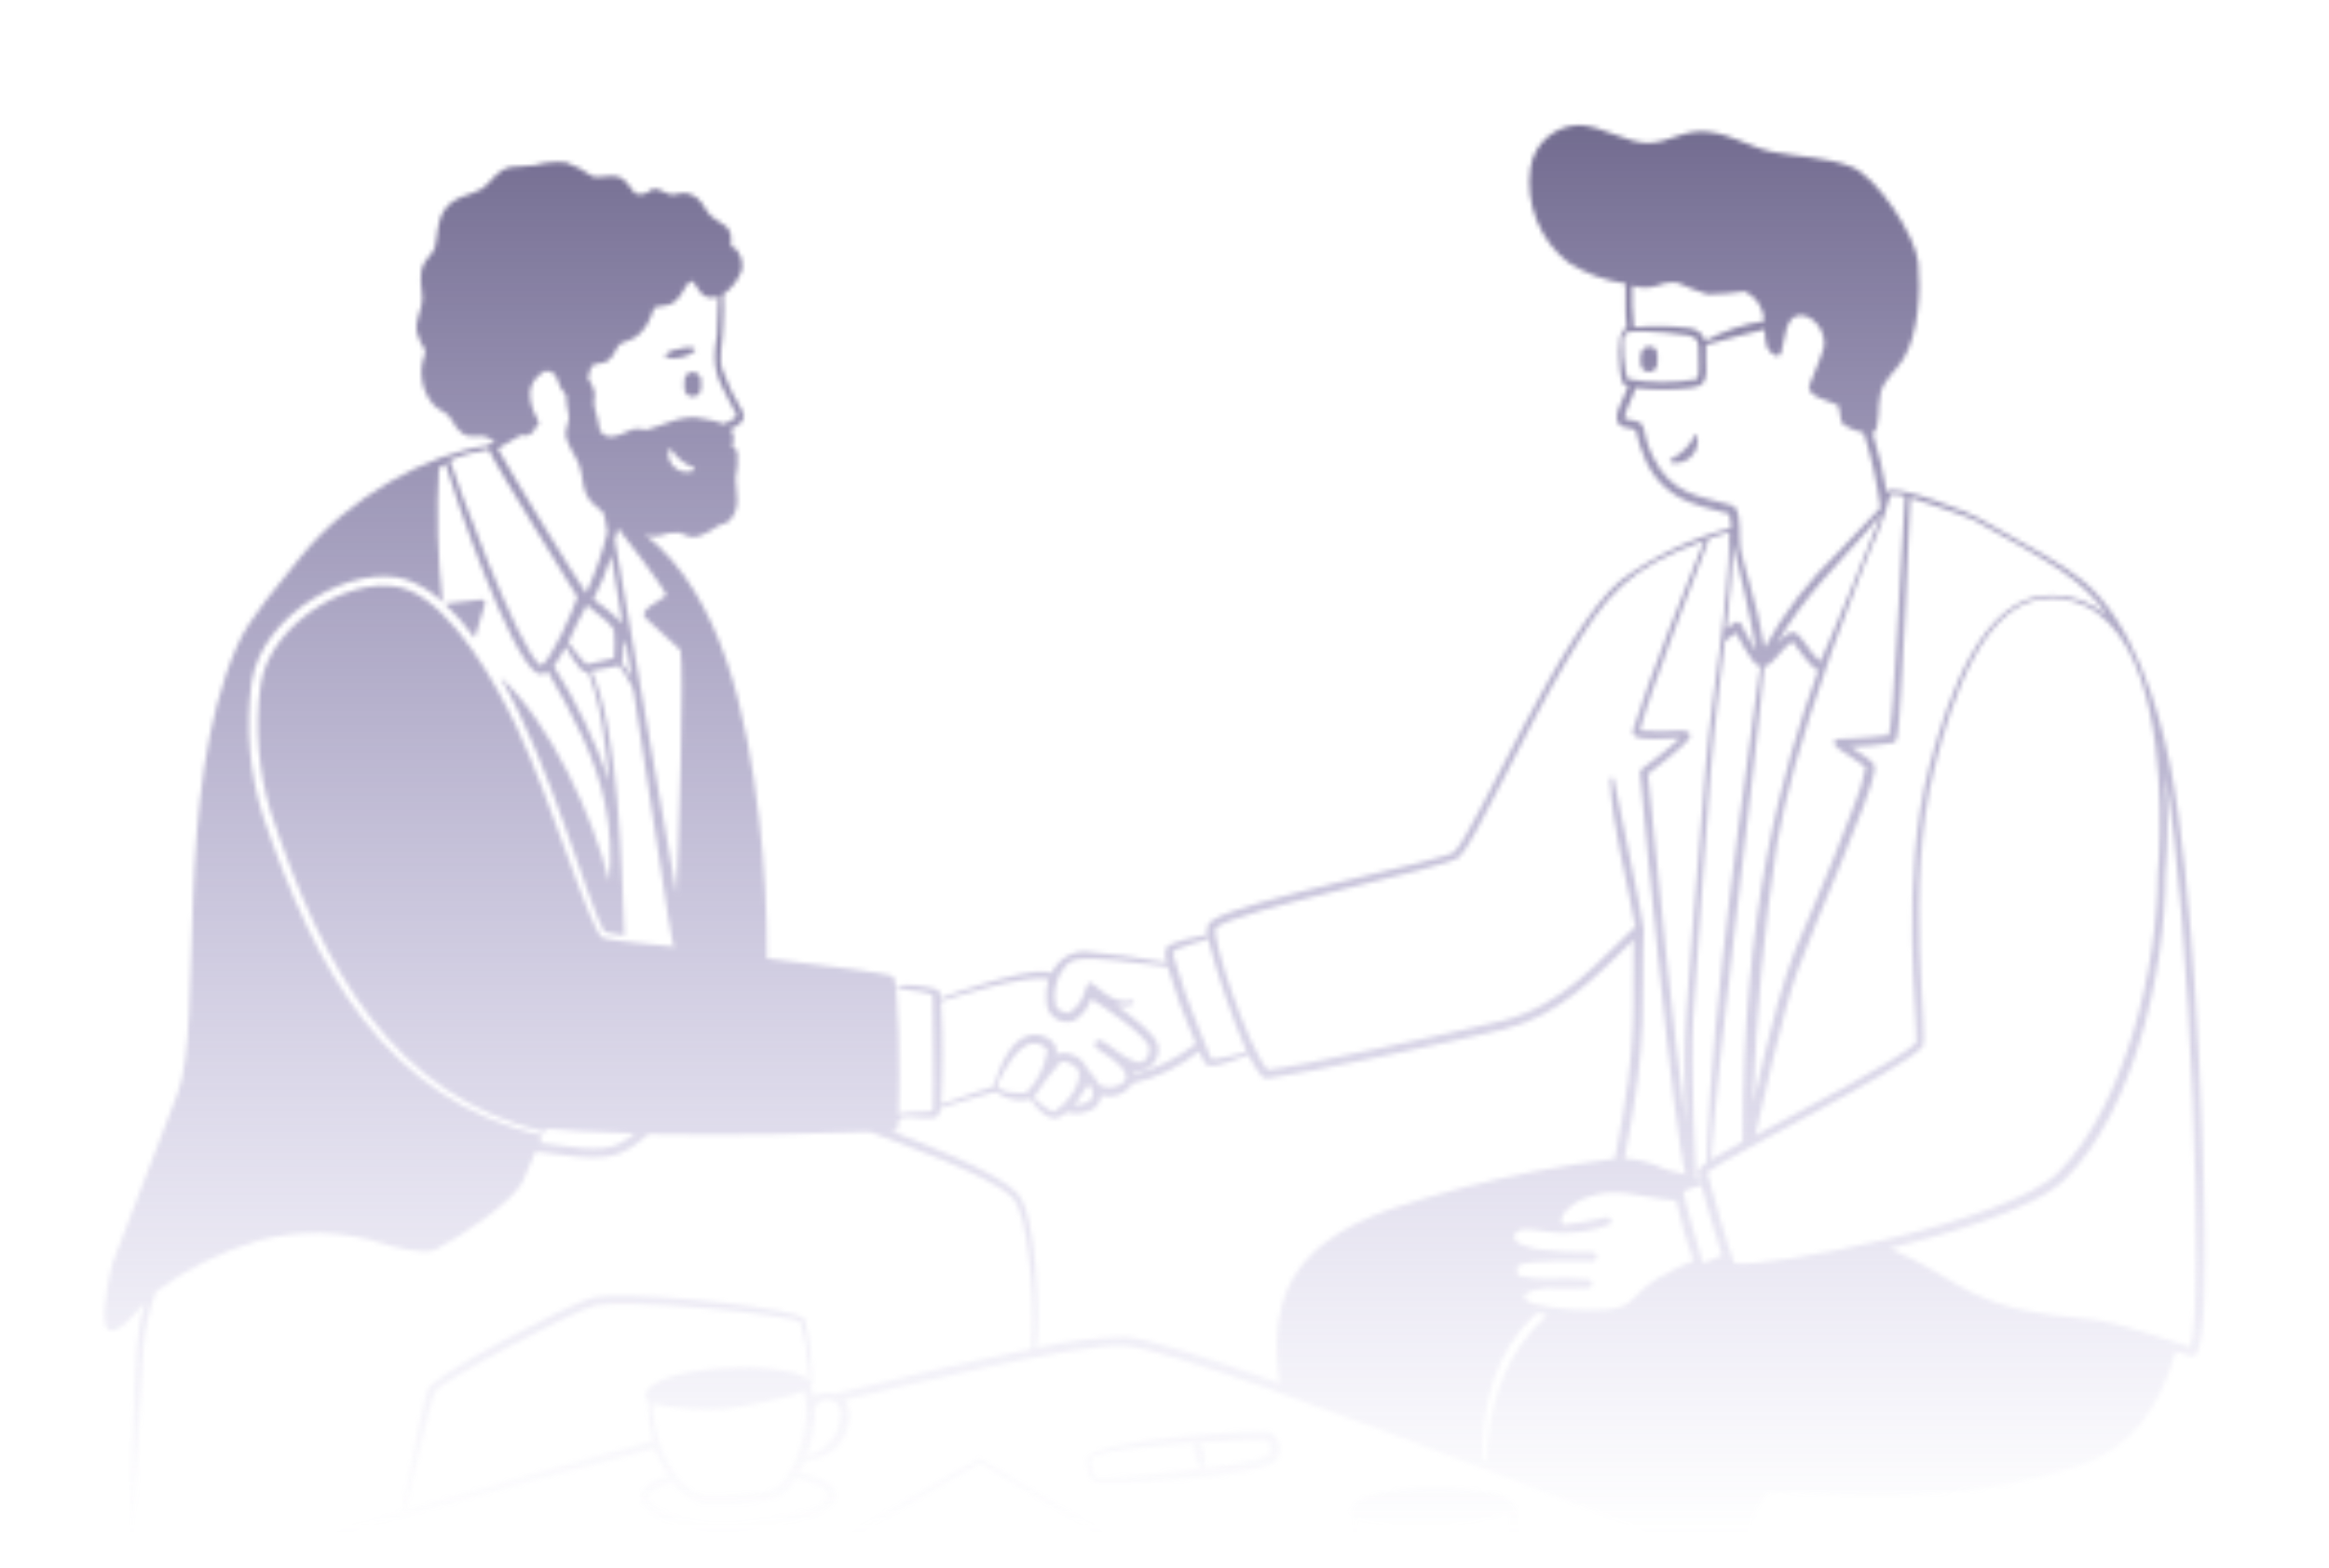 <svg width="520" height="350" viewBox="0 0 520 350" fill="none" xmlns="http://www.w3.org/2000/svg">
<g clip-path="url(#clip0_1450_26055)">
<g clip-path="url(#clip1_1450_26055)">
<mask id="mask0_1450_26055" style="mask-type:alpha" maskUnits="userSpaceOnUse" x="-40" y="4" width="724" height="537">
<g clip-path="url(#clip2_1450_26055)">
<path fill-rule="evenodd" clip-rule="evenodd" d="M152.817 84.964V86.717C152.817 87.208 153.012 87.678 153.359 88.026C153.706 88.373 154.177 88.568 154.668 88.568C155.159 88.568 155.63 88.373 155.977 88.026C156.324 87.678 156.519 87.208 156.519 86.717V84.866C156.494 84.379 156.282 83.921 155.929 83.585C155.575 83.25 155.106 83.063 154.619 83.064C154.374 83.067 154.133 83.119 153.91 83.217C153.686 83.315 153.484 83.457 153.316 83.634C153.148 83.811 153.018 84.02 152.932 84.249C152.846 84.477 152.807 84.721 152.817 84.964ZM152.101 79.806C154.816 79.165 157.037 77.338 153.088 77.585C152.11 77.721 151.145 77.936 150.201 78.227C146.499 79.757 149.707 80.374 152.101 79.806ZM378.546 96.984C377.409 99.37 375.506 101.307 373.141 102.488C373.049 102.52 372.971 102.584 372.921 102.667C372.871 102.751 372.852 102.849 372.867 102.946C372.881 103.042 372.929 103.13 373.001 103.195C373.074 103.26 373.167 103.298 373.264 103.302C374.063 103.443 374.884 103.384 375.655 103.132C376.426 102.88 377.123 102.442 377.684 101.856C378.245 101.27 378.653 100.556 378.873 99.775C379.092 98.994 379.115 98.171 378.941 97.379C378.941 97.274 378.899 97.174 378.825 97.1C378.751 97.025 378.65 96.984 378.546 96.984ZM368.723 77.412C368.249 77.291 367.745 77.359 367.321 77.604C366.897 77.848 366.585 78.249 366.452 78.72C366.229 79.524 366.187 80.367 366.329 81.188C366.329 81.679 366.524 82.15 366.871 82.497C367.218 82.844 367.689 83.039 368.18 83.039C368.671 83.039 369.142 82.844 369.489 82.497C369.836 82.15 370.031 81.679 370.031 81.188C370.031 79.411 370.426 77.881 368.723 77.412ZM283.846 319.899C281.847 318.887 243.617 321.38 242.654 325.674C242.457 326.612 243.074 330.216 244.16 330.808C246.307 331.943 283.081 329.87 285.105 325.872C285.68 324.899 285.87 323.746 285.637 322.641C285.404 321.535 284.765 320.557 283.846 319.899ZM244.629 329.771C243.868 328.576 243.457 327.19 243.444 325.773C243.938 323.552 264.299 322.343 266.545 322.194C266.491 324.189 267.005 326.157 268.026 327.871C265.212 328.315 245.961 330.487 244.629 329.845V329.771ZM283.303 324.835C281.353 326.217 271.457 327.476 269.087 327.772C269.295 325.819 268.88 323.849 267.903 322.145C270.84 321.948 280.243 321.429 283.032 321.676C283.772 322.219 283.797 323.897 283.303 324.885V324.835ZM218.986 325.748C218.919 325.707 218.842 325.685 218.763 325.685C218.685 325.685 218.608 325.707 218.541 325.748C218.541 325.502 171.401 352.058 169.97 354.872C169.906 355.007 169.873 355.154 169.873 355.304C169.873 355.453 169.906 355.6 169.97 355.735C171.475 360.055 220.664 404.529 222.712 405.541C223.305 405.837 224.045 405.319 226.365 404.085C231.301 401.444 273.431 378.935 277.775 375.307C278.984 374.073 279.725 362.967 279.058 361.708C278.392 360.449 218.986 325.995 218.986 325.748ZM223.255 403.492C217.998 399.321 176.362 361.807 171.747 355.439C176.041 351.392 217.579 327.328 218.837 326.588C225.205 330.462 271.037 358.352 276.911 362.3C273.806 363.198 270.853 364.554 268.149 366.323C266.743 367.681 270.247 370.198 275.109 374.912C267.68 379.7 230.832 399.445 223.255 403.492ZM276.516 373.505C276.269 373.259 270.321 367.459 270.05 367.237C272.447 365.74 274.919 364.364 277.454 363.115C277.462 366.602 277.131 370.082 276.467 373.505H276.516Z" fill="black"/>
<path fill-rule="evenodd" clip-rule="evenodd" d="M256.004 368.962C254.276 369.703 233.199 376.687 227.251 379.106C225.503 379.977 223.598 380.489 221.649 380.611C221.303 380.611 223.302 376.761 238.432 364.964C240.011 363.73 243.047 361.385 243.368 359.46C244.824 353.093 227.572 362.619 212.147 368.641C210.551 369.498 208.811 370.051 207.013 370.27C206.84 369.258 210.32 366.075 210.542 365.828C219.748 355.659 231.422 351.464 230.632 347.712C229.423 341.838 208 353.265 203.484 355.116C199.683 356.721 193.612 358.646 193.982 358.646C193.167 358.967 193.982 359.534 194.13 359.46C194.278 359.386 202.102 356.992 204.002 356.153C206.84 355.067 225.82 345.91 228.979 348.058C230.238 348.946 216.811 356.178 209.234 364.544C207.902 365.976 204.298 368.888 205.409 371.257C205.613 371.624 205.921 371.92 206.295 372.11C206.669 372.299 207.091 372.372 207.507 372.319C211.184 372.319 236.26 359.756 241.418 359.361C240.234 360.924 238.819 362.297 237.222 363.434C233.545 366.346 222.883 375.034 220.415 379.032C219.131 381.105 220.193 382.339 221.871 382.364C224.092 382.364 226.807 380.858 233.495 378.341C256.177 369.604 256.893 369.999 256.522 369.184C256.503 369.135 256.475 369.091 256.438 369.053C256.402 369.015 256.358 368.985 256.31 368.964C256.262 368.944 256.21 368.933 256.157 368.932C256.105 368.932 256.053 368.942 256.004 368.962Z" fill="black"/>
<path fill-rule="evenodd" clip-rule="evenodd" d="M492.272 274.855C491.952 249.04 489.632 196.346 484.523 170.802C481.833 157.252 476.008 138.717 465.173 129.758C460.583 125.982 453.82 122.354 441.554 115.567C441.702 115.246 422.18 107.348 421.266 109.964C420.508 105.463 419.444 101.018 418.083 96.661C419.909 96.069 419.094 90.738 419.86 87.727C420.625 84.716 423.512 82.569 424.993 80.101C428.325 74.597 428.893 64.996 428.276 58.604C427.683 52.656 418.996 39.378 413.27 37.206C407.544 35.034 401.67 35.108 395.623 33.899C390.687 32.887 387.034 30.147 381.506 29.456C375.977 28.765 372.67 31.924 367.932 31.924C363.193 31.924 357.862 28.247 352.901 27.951C350.206 27.909 347.587 28.846 345.531 30.589C343.475 32.332 342.121 34.762 341.721 37.428C341.122 41.401 341.593 45.462 343.085 49.193C344.578 52.923 347.037 56.189 350.211 58.653C354.075 61.098 358.417 62.688 362.946 63.318C362.65 75.93 363.983 72.548 362.502 73.659C361.021 74.77 361.49 82.544 362.008 84.691C362.23 85.555 362.452 85.876 363.514 86.222C362.921 88.69 358.75 94.021 362.502 95.329C362.995 95.501 364.97 95.847 365.167 95.921C365.673 98.261 366.417 100.544 367.389 102.733C368.346 104.933 369.744 106.914 371.498 108.553C373.251 110.191 375.322 111.453 377.582 112.26C381.136 113.642 383.949 114.012 386.022 114.728C386.308 115.748 386.457 116.802 386.467 117.862C377.653 120.179 369.35 124.121 361.984 129.487C348.631 140.321 329.652 185.265 324.691 190.201C322.766 192.101 277.428 200.888 270.739 205.429C269.431 206.317 269.382 207.082 269.555 208.662C267.926 208.958 261.064 210.242 260.299 211.698C260.073 212.756 260.133 213.854 260.472 214.882C254.365 213.741 248.203 212.917 242.011 212.413C240.878 212.44 239.763 212.704 238.738 213.189C237.714 213.673 236.802 214.368 236.063 215.227C233.99 217.695 235.668 217.276 233.472 216.93C228.807 216.264 212.098 221.866 210 222.853C210 221.965 210 221.348 209.062 220.854C206.308 220.056 203.43 219.772 200.572 220.015C198.845 221.175 205.508 220.78 208.273 222.212C208.273 224.112 208.519 243.61 208.273 247.435C208.273 248.126 208.273 248.028 207.754 248.102C205.286 248.447 201.732 248.102 200.646 248.891C201.041 240.303 200.646 219.275 199.462 218.041C198.746 217.3 185.566 215.721 171.227 213.993C171.278 203.618 170.701 193.25 169.499 182.945C166.859 160.041 161.33 133.041 144.054 119.343C145.055 119.752 146.157 119.846 147.213 119.614C148.623 119.055 150.141 118.818 151.655 118.923C154.123 119.59 154.444 121.391 160.614 117.245C161.009 116.974 162.046 117.048 162.86 116.233C165.649 113.444 164.242 109.668 164.242 106.854C164.651 104.942 164.784 102.98 164.637 101.03C164.562 100.739 164.42 100.47 164.223 100.243C164.026 100.016 163.779 99.838 163.502 99.722C163.502 98.907 164.366 97.451 163.132 95.872C164.909 94.934 166.834 93.848 165.847 91.923C163.961 88.906 162.405 85.696 161.207 82.347C160.442 79.484 161.478 75.831 161.429 72.746C161.429 70.623 161.651 68.081 161.429 65.761C163.332 64.432 164.787 62.556 165.6 60.381C165.78 59.502 165.741 58.592 165.487 57.731C165.233 56.87 164.772 56.085 164.144 55.445C163.329 54.926 163.156 55.445 163.181 53.915C163.27 53.378 163.246 52.828 163.11 52.301C162.974 51.774 162.729 51.281 162.391 50.854C161.355 49.842 158.985 48.732 158.245 47.695C156.986 45.844 156.246 43.993 153.877 43.252C152.198 42.71 150.619 43.771 149.483 43.401C147.929 42.907 146.324 41.229 144.547 43.006C144.151 43.221 143.715 43.356 143.266 43.402C142.817 43.449 142.364 43.406 141.931 43.277C140.45 42.019 140.08 39.847 137.563 39.378C136.131 39.131 133.318 39.822 132.232 39.378C130.453 38.068 128.49 37.029 126.407 36.293C124.078 36.071 121.729 36.272 119.472 36.885C117.892 37.206 115.868 37.033 114.215 37.28C110.784 37.823 109.797 40.785 107.526 42.216C105.256 43.647 101.43 43.672 99.258 46.881C97.432 49.596 97.827 52.532 97.111 55.247C96.815 56.407 95.235 57.715 94.643 58.9C93.261 61.64 94.322 64.404 94.298 66.773C94.273 69.142 92.619 71.314 93.088 74.177C93.469 75.607 94.096 76.96 94.939 78.176C94.95 78.576 94.9 78.975 94.791 79.36C94.038 81.302 93.883 83.425 94.347 85.456C94.751 87.403 95.691 89.199 97.062 90.639C98.789 92.145 99.678 91.75 100.937 93.897C101.466 95.033 102.262 96.023 103.257 96.785C105.083 98.019 107.329 96.958 108.415 97.501C109.09 97.857 109.827 98.083 110.587 98.167C109.979 98.474 109.454 98.923 109.057 99.475C95.63 101.178 77.91 110.976 67.1 124.378C62.83 129.881 55.648 137.829 52.958 144.196C38.495 176.873 45.553 228.11 39.729 243.931L25.315 281.519C24.624 283.321 22.847 292.28 23.489 295.365C24.526 299.956 29.338 294.205 32.275 290.947C30.449 297.438 30.474 299.141 29.511 324.686C29.215 332.682 28.943 341.394 28.82 348.724C28.813 348.777 28.817 348.831 28.833 348.881C28.848 348.932 28.874 348.979 28.909 349.019C28.944 349.059 28.988 349.09 29.036 349.112C29.084 349.134 29.137 349.145 29.19 349.144C29.881 349.144 29.437 349.934 30.449 329.548C31.165 315.208 31.979 301.831 32.053 300.745C32.418 296.527 33.348 292.376 34.817 288.405C41.71 283.256 49.466 279.378 57.721 276.953C66.908 274.495 76.61 274.744 85.659 277.669C88.127 278.483 94.766 280.137 97.136 279.026C102.072 276.558 114.782 268.389 116.88 263.428C117.917 260.96 118.756 258.961 119.571 257.11C123.347 257.456 127.987 258.418 132.108 258.467C136.724 258.467 139.685 257.727 144.794 253.211C163.576 253.63 184.283 253.062 194.155 252.692C200.745 255.16 220.983 262.392 225.895 267.254C227.82 269.13 228.955 274.362 229.646 280.186C230.556 287.148 230.796 294.182 230.362 301.19C216.837 303.781 199.61 307.878 186.282 311.185C185.536 310.978 184.756 310.919 183.987 311.013C180.458 311.383 182.111 312.814 180.951 309.236C181.007 309.249 181.065 309.248 181.12 309.233C181.175 309.218 181.226 309.19 181.267 309.151C181.309 309.112 181.34 309.063 181.358 309.009C181.376 308.955 181.38 308.897 181.371 308.841C181.334 304.097 180.78 299.371 179.717 294.748C179.544 294.057 178.335 293.711 177.595 293.489C169.598 291.169 138.723 288.06 131.936 289.812C127.518 290.972 96.938 306.767 95.556 310.124C94.174 313.481 90.423 333.669 89.732 337.396C73.739 342.061 61.127 345.911 54.957 348.009C54.906 348.025 54.858 348.052 54.818 348.088C54.778 348.123 54.745 348.166 54.722 348.215C54.699 348.263 54.685 348.316 54.684 348.37C54.681 348.423 54.691 348.477 54.71 348.527C55.006 349.44 63.101 345.245 146.028 323.452C146.861 325.579 147.929 327.607 149.212 329.498C146.744 330.091 143.955 331.177 143.141 333.447C142.996 333.927 142.972 334.434 143.071 334.925C143.17 335.416 143.389 335.875 143.708 336.261C145.733 338.528 148.432 340.085 151.409 340.703C156.627 342.011 162.05 342.296 167.377 341.542C172.492 341.096 177.532 340.019 182.383 338.334C187.664 336.113 187.319 332.806 185.295 331.3C183.209 330.073 180.918 329.237 178.533 328.832C180.778 324.76 178.681 326.561 182.037 325.747C183.937 325.294 185.672 324.319 187.047 322.933C189.219 320.712 190.675 315.233 188.602 312.592C199.017 310.124 240.9 299.758 251.143 300.523C269.727 301.881 404.854 357.437 436.84 368.148C436.89 368.164 436.943 368.17 436.996 368.166C437.048 368.162 437.099 368.147 437.146 368.123C437.193 368.099 437.235 368.066 437.269 368.026C437.304 367.986 437.33 367.939 437.346 367.889C437.362 367.839 437.368 367.786 437.364 367.733C437.36 367.681 437.345 367.629 437.321 367.582C437.297 367.535 437.264 367.494 437.224 367.459C437.183 367.425 437.137 367.399 437.087 367.383C428.72 364.471 410.061 357.042 387.725 348.107C388.811 345.491 391.674 337.051 393.896 334.138C394.809 332.954 394.759 332.855 402.904 333.324C424.253 334.558 443.059 333.99 463.544 327.45C476.057 323.427 482.203 314.147 485.757 301.733C486.473 301.955 488.422 302.596 489.113 302.745C489.311 302.792 489.516 302.793 489.714 302.745C489.911 302.698 490.094 302.605 490.249 302.473C492.692 299.98 492.272 279.718 492.272 274.855ZM154.691 105.152C154.023 105.395 153.302 105.455 152.603 105.324C151.904 105.194 151.253 104.879 150.717 104.411C150.185 103.985 149.768 103.431 149.505 102.802C149.242 102.172 149.141 101.486 149.212 100.808C149.179 100.706 149.188 100.596 149.237 100.501C149.285 100.406 149.37 100.335 149.471 100.302C149.573 100.269 149.683 100.278 149.778 100.327C149.873 100.375 149.944 100.459 149.977 100.561C151.196 102.314 152.917 103.656 154.913 104.411C154.977 104.464 155.023 104.534 155.047 104.613C155.071 104.692 155.071 104.776 155.048 104.855C155.024 104.934 154.977 105.004 154.914 105.057C154.851 105.11 154.773 105.143 154.691 105.152ZM131.516 83.531C131.6 82.806 131.892 82.121 132.355 81.557C132.898 81.014 134.552 81.359 135.712 80.57C136.579 79.884 137.237 78.969 137.612 77.929C138.994 75.189 141.191 77.312 144.251 72.795C145.032 71.525 145.638 70.155 146.053 68.723C147.78 67.909 150.026 69.093 152.198 65.514C152.914 64.305 153.383 63.046 154.666 62.701C155.629 63.737 156.591 67.637 160.491 66.132C160.491 67.464 160.195 74.202 160.121 74.745C159.801 76.372 159.627 78.024 159.602 79.681C159.602 84.617 161.873 87.332 164.391 92.49C164.785 93.305 162.712 94.095 161.676 94.662C160.213 94.124 158.7 93.735 157.159 93.502C152.371 92.342 148.546 94.835 144.424 95.97C143.725 95.975 143.029 95.892 142.351 95.724C140.796 95.575 139.167 97.155 136.97 97.451C136.398 97.564 135.804 97.501 135.267 97.272C134.731 97.044 134.275 96.659 133.959 96.168C133.693 95.264 133.503 94.339 133.392 93.404C133.17 92.515 132.898 91.626 132.701 90.763C132.306 88.986 133.466 88.295 132.108 85.827C131.17 84.148 131.195 84.889 131.516 83.531ZM132.454 133.88C134.116 130.726 135.471 127.42 136.501 124.008C137.884 132.596 138.624 136.94 138.969 139.112C137.168 137.607 136.995 137.039 132.454 133.781V133.88ZM139.858 143.925C141.067 151.329 140.796 149.651 141.018 151.181C140.428 150.07 139.707 149.034 138.871 148.096C139.147 146.465 139.271 144.813 139.241 143.16L139.858 143.925ZM130.924 148.367C129.45 146.835 128.104 145.184 126.901 143.431C128.121 140.577 129.497 137.792 131.022 135.089C136.205 139.063 135.81 139.013 137.094 140.618C137.282 142.719 137.282 144.834 137.094 146.936L130.924 148.367ZM131.244 149.972C134.181 156.512 135.366 167.248 135.983 174.405C132.902 165.39 128.76 156.774 123.643 148.737C124.643 147.37 125.535 145.926 126.308 144.418C127.325 146.312 128.541 148.09 129.936 149.725C130.115 149.837 130.315 149.908 130.525 149.934C130.734 149.959 130.946 149.939 131.146 149.873L131.244 149.972ZM116.584 97.155C116.785 97.217 116.992 97.259 117.201 97.278C117.776 97.253 118.327 97.041 118.772 96.677C119.216 96.312 119.531 95.813 119.669 95.255C120.064 95.008 120.36 94.736 120.336 94.267C120.311 93.798 115.005 86.542 121.767 82.816C122.363 82.751 122.963 82.906 123.454 83.251C123.944 83.596 124.292 84.108 124.433 84.691C124.752 86.008 125.426 87.212 126.382 88.171C126.457 89.749 126.663 91.317 126.999 92.861C127.197 93.774 126.506 94.958 126.358 96.217C126.012 98.685 128.406 101.4 129.27 103.621C130.43 106.608 129.64 109.816 132.404 112.457C135.169 115.098 134.65 112.926 135.613 118.849C134.461 123.504 132.875 128.041 130.874 132.399C128.085 128.45 113.968 105.398 111.13 100.141C112.191 99.5 115.498 97.624 116.485 97.056L116.584 97.155ZM109.18 100.438C110.982 104.633 128.924 133.065 128.924 133.312C128.061 136.052 123.1 147.405 120.755 148.639C115.597 144.961 101.455 106.287 100.443 102.782C103.227 101.589 106.157 100.768 109.155 100.339L109.18 100.438ZM134.65 209.402C131.936 208.539 123.174 178.798 115.35 162.337C110.661 152.464 101.455 136.15 91.41 131.807C80.55 127.142 60.362 138.322 58.215 152.834C56.903 162.405 57.678 172.147 60.485 181.39C72.134 216.609 87.905 244.696 121.594 252.742C122.384 251.162 119.595 252.47 141.758 253.062C140.672 253.907 139.516 254.659 138.303 255.308C134.157 257.554 126.284 255.753 120.459 255.111L121.199 253.507C86.499 245.757 70.259 216.486 58.634 181.933C55.698 172.411 54.856 162.367 56.166 152.489C58.387 136.792 79.292 125.538 90.867 129.437C93.818 130.537 96.52 132.215 98.814 134.373C97.713 124.484 97.441 114.519 98 104.584C98.453 104.181 98.94 103.818 99.456 103.498C101.578 110.902 113.672 146.294 119.817 150.218C120.207 150.449 120.663 150.54 121.112 150.477C121.56 150.414 121.974 150.201 122.285 149.873C127.839 159.424 133.021 169.198 135.095 179.49C136.267 185.17 136.567 190.995 135.983 196.766C132.478 182.254 122.779 161.275 111.747 151.23C123.026 170.703 131.244 201.85 134.922 207.996C136.393 208.401 137.896 208.682 139.414 208.835C138.772 194.026 138.278 163.151 132.01 149.749C132.775 149.749 138.18 148.589 138.18 148.589C139.154 149.76 139.983 151.044 140.648 152.415C141.66 154.365 141.314 152.884 142.844 163.25C150.249 211.105 149.829 210.859 150.791 211.377C145.954 210.76 137.439 210.242 134.65 209.402ZM151.038 199.53C141.413 144.887 141.314 143.357 137.267 120.552C137.587 119.466 137.834 118.578 138.007 117.936C139.537 119.886 147.879 130.573 148.792 132.917C147.435 134.127 142.548 136.2 144.029 137.853C144.695 138.618 150.199 143.382 151.927 145.109C152.865 149.083 151.384 192.62 151.038 199.53ZM90.719 337.075C91.41 333.941 95.927 313.555 97.185 310.692C98.098 308.569 127.863 292.774 132.553 291.589C139.315 289.812 176.138 293.465 178.705 295.118C179.864 299.423 180.543 303.843 180.729 308.298C176.583 303.362 144.498 304.67 144.152 311.63C144.146 311.858 144.194 312.085 144.292 312.291C144.391 312.497 144.538 312.676 144.72 312.814C144.704 315.797 145.044 318.772 145.732 321.675C126.777 326.783 107.823 332.114 90.719 337.075ZM184.826 333.225C186.085 337.297 171.301 339.05 167.031 339.543C161.961 340.265 156.8 340.006 151.828 338.778C149.656 338.186 145.633 336.606 144.868 334.632C144.498 333.694 145.707 332.806 146.596 332.337C147.721 331.749 148.915 331.301 150.15 331.004C151.494 332.857 153.297 334.328 155.382 335.274C157.85 336.36 168.389 335.594 172.042 334.805C173.646 334.459 175.349 333.99 177.767 330.115C179.248 330.337 184.406 331.868 184.826 333.225ZM173.029 332.361C171.178 333.472 158.097 334.36 156.098 333.546C149.483 330.905 145.88 320.589 145.609 313.308C150.986 314.491 156.504 314.898 161.996 314.517C166.118 313.974 175.867 312.296 179.446 310.494C181.593 318.589 177.052 330.017 173.029 332.361ZM186.825 319.626C186.157 320.948 185.219 322.114 184.071 323.049C182.923 323.985 181.591 324.668 180.161 325.056C181.453 321.594 182.064 317.915 181.963 314.221C182.158 313.813 182.441 313.453 182.791 313.167C183.142 312.882 183.551 312.677 183.99 312.569C184.429 312.46 184.887 312.45 185.33 312.54C185.773 312.629 186.191 312.815 186.554 313.086C188.405 314.295 187.59 317.528 186.825 319.626ZM441.036 116.282C457.72 125.488 465.124 129.339 470.455 137.409C467.101 134.525 462.833 132.925 458.411 132.893C442.59 132.35 434.816 155.771 430.768 170.925C424.055 196.198 428.177 228.184 427.807 232.874C423.537 236.847 401.67 248.2 391.896 253.507C393.254 247.781 398.091 225.692 401.25 216.979C405.495 205.281 417.712 178.033 418.527 172.11C418.749 170.358 418.403 170.136 413.22 166.779C415.22 166.779 420.625 166.236 422.303 165.915C423.019 165.915 423.389 165.594 423.66 164.089C424.574 158.857 426.351 115.739 426.499 111.149C426.326 111.05 438.913 115.073 441.11 116.282H441.036ZM422.007 110.384C423.131 110.303 424.26 110.428 425.339 110.754C424.105 128.647 422.871 160.115 421.711 164.138C420.403 164.385 415.763 164.706 413.961 164.829C410.111 165.051 410.012 164.829 409.617 165.372C409.222 165.915 409.765 166.656 410.481 167.149C411.74 168.038 415.935 170.679 416.528 171.37C415.958 174.308 415.081 177.179 413.912 179.934C399.967 216.955 400.806 205.577 391.427 246.177C392.054 226.728 393.851 207.335 396.808 188.103C398.782 177.515 401.176 167.569 409.148 144.912C412.283 136.15 418.774 119.368 419.02 119.466C420.259 116.517 421.281 113.481 422.081 110.384H422.007ZM379.137 261.849C379.605 263.675 379.605 263.428 379.457 263.453L378.692 263.305C378.692 263.058 377.36 238.279 378.001 228.036C379.161 209.896 380.642 190.226 382.024 171.271C382.691 162.09 385.208 142.37 385.134 143.11L387.602 141.284C388.626 143.327 389.789 145.298 391.082 147.183C391.576 147.849 392.242 148.688 393.032 148.762C392.489 153.229 384.27 208.341 381.851 243.56C380.519 262.737 381.851 258.665 379.902 260.417C379.67 260.573 379.484 260.788 379.363 261.04C379.242 261.291 379.189 261.57 379.211 261.849H379.137ZM393.797 148.787C395.673 148.787 397.696 144.838 400.164 143.16C401.127 144.172 404.039 149.009 405.964 149.651C397.795 172.061 389.058 203.306 389.083 254.889C386.985 256.024 384.147 257.653 382.049 258.862C383.283 237.859 392.217 168.926 393.871 148.787H393.797ZM419.711 115.616C418.922 118.084 407.198 146.393 406.384 147.701C405.111 146.453 403.978 145.071 403.003 143.579C400.93 140.79 400.214 139.877 396.684 143.851C401.917 133.978 412.135 123.958 416.429 118.973C420.526 114.283 419.983 114.678 419.711 115.616ZM364.427 63.787C366.268 64.354 368.237 64.354 370.079 63.787C371.488 63.161 373.043 62.939 374.571 63.145C376.728 64.139 378.945 64.997 381.21 65.712C384.011 65.687 386.807 65.465 389.576 65.046C390.846 65.639 391.921 66.579 392.676 67.759C393.432 68.939 393.838 70.308 393.846 71.709C389.246 72.377 384.806 73.874 380.741 76.127C380.491 75.317 379.996 74.604 379.324 74.087C378.652 73.569 377.837 73.273 376.989 73.24C372.942 72.752 368.855 72.703 364.797 73.091C364.437 69.938 364.313 66.761 364.427 63.589V63.787ZM363.464 84.839C362.847 83.753 361.638 75.337 362.872 74.424C363.069 74.671 362.206 73.906 366.895 73.955C370.2 74.06 373.496 74.356 376.767 74.844C378.988 75.239 379.359 76.251 379.235 78.398C379.235 82.371 379.359 81.976 379.235 83.21C379.235 83.556 379.087 84.469 378.816 84.667C373.739 85.585 368.538 85.577 363.464 84.642V84.839ZM386.146 112.654C379.383 110.729 373.188 110.483 369.017 101.894C366.327 96.365 367.808 94.761 365.365 94.045C364.459 93.937 363.566 93.739 362.699 93.453C362.699 91.799 364.772 88.344 365.167 86.592C369.266 87.082 373.409 87.082 377.508 86.592C379.976 86.222 381.284 85.802 380.889 80.792V76.966C384.764 75.782 392.982 73.832 393.97 73.56C393.975 74.903 394.158 76.239 394.513 77.534C394.898 78.348 395.564 78.996 396.388 79.36C396.52 79.419 396.664 79.446 396.808 79.44C396.952 79.434 397.093 79.395 397.219 79.326C397.346 79.257 397.455 79.159 397.538 79.041C397.62 78.923 397.675 78.787 397.696 78.644C398.264 76.349 398.708 74.301 398.881 73.314C398.881 73.856 399.103 71.586 400.732 70.697C403.2 69.414 407.026 72.277 407.297 76.325C407.445 78.299 405.471 81.878 403.99 85.999C403.101 88.467 408.482 89.529 410.358 90.442C411.049 92.046 410.629 93.848 411.567 94.81C412.975 95.678 414.518 96.304 416.133 96.661C417.835 102.117 419.074 107.706 419.835 113.37C413.566 119.96 412.159 121.539 410.481 123.242C403.925 129.472 398.364 136.673 393.994 144.591C392.242 134.299 388.91 125.217 388.54 122.231C388.244 119.911 388.737 115.814 387.651 113.617C387.487 113.356 387.266 113.134 387.006 112.967C386.746 112.801 386.452 112.694 386.146 112.654ZM386.862 121.021C388.046 125.414 391.205 139.68 392.119 145.406C390.613 143.135 388.762 139.384 388.762 139.384C388.698 139.25 388.604 139.132 388.488 139.039C388.372 138.947 388.237 138.881 388.092 138.848C387.948 138.815 387.798 138.815 387.653 138.847C387.508 138.88 387.373 138.945 387.256 139.038L385.455 140.42C386.146 134.003 386.837 127.463 386.936 121.021H386.862ZM386.146 118.825C385.924 136.99 382.296 153.18 380.815 171.271C375.879 232.084 375.879 229.098 376.372 250.619C373.707 231.171 369.98 193.335 367.932 172.826C369.388 171.715 376.422 166.359 377.211 164.731C377.582 163.941 377.211 163.126 375.434 163.126C372.346 163.359 369.243 163.359 366.155 163.126C368.03 155.475 378.766 127.562 381.629 120.157C383.085 119.738 384.295 119.318 386.146 118.825ZM271.406 207.28C275.231 203.257 323.235 193.878 325.851 191.336C329.528 187.634 339.648 164.656 349.964 147.232C358.726 132.424 363.489 126.945 380.543 120.651C376.446 130.795 368.45 150.638 364.846 162.188C364.624 162.904 364.303 163.694 364.846 164.163C366.204 165.496 371.88 164.706 375.138 164.755C372.843 167.051 366.525 171.715 366.525 171.715C366.403 171.805 366.307 171.925 366.246 172.064C366.186 172.202 366.163 172.355 366.179 172.505C367.216 183.957 373.583 252.297 376.348 262.219L371.905 261.084C369.034 259.674 365.915 258.835 362.724 258.616C368.351 230.628 366.327 222.804 367.018 207.551C367.018 205.972 360.355 174.233 360.305 173.986C360.305 173.881 360.264 173.781 360.19 173.707C360.116 173.632 360.015 173.591 359.91 173.591C359.806 173.591 359.705 173.632 359.631 173.707C359.557 173.781 359.515 173.881 359.515 173.986C359.935 184.796 362.995 195.088 365.093 206.885C357.195 214.289 348.927 224.532 335.477 227.864C327.159 229.961 288.213 238.452 283.03 238.822C278.785 234.083 270.739 210.439 271.406 207.28ZM266.716 210.562C266.716 210.562 269.678 209.847 269.629 209.378C271.933 218.05 274.836 226.552 278.316 234.823C276.073 235.518 273.779 236.037 271.455 236.378C270.048 236.378 271.035 237.612 267.605 229.468C265.491 224.404 263.678 219.221 262.175 213.944C261.756 212.241 261.04 212.413 266.716 210.562ZM237.815 215.77C239.765 213.623 241.172 213.302 260.67 215.77C262.404 221.655 264.506 227.425 266.963 233.046C262.951 236.174 258.352 238.466 253.438 239.784C253.29 238.723 252.945 239.044 253.784 239.118C254.492 239.138 255.197 238.999 255.844 238.71C256.492 238.422 257.067 237.992 257.526 237.452C257.986 236.912 258.318 236.276 258.499 235.59C258.68 234.905 258.705 234.187 258.572 233.491C258.374 231.023 251.316 225.889 249.316 224.482C250.503 224.727 251.735 224.632 252.871 224.211C252.972 224.178 253.056 224.106 253.105 224.011C253.153 223.917 253.162 223.806 253.13 223.705C253.097 223.603 253.025 223.519 252.93 223.47C252.835 223.422 252.725 223.413 252.624 223.446C248.477 224.532 244.282 219.596 243.739 219.447C241.838 218.979 243.023 223.396 238.803 226.037C238.186 226.432 235.816 225.544 235.668 224.334C235.357 222.837 235.389 221.289 235.761 219.806C236.133 218.323 236.835 216.943 237.815 215.77ZM210.222 223.544C213.382 222.409 229.473 217.424 234.113 218.608C233.591 220.58 233.473 222.637 233.768 224.655C233.925 225.296 234.218 225.896 234.627 226.413C235.037 226.931 235.553 227.354 236.141 227.654C236.729 227.954 237.375 228.123 238.034 228.151C238.694 228.179 239.352 228.064 239.963 227.814C241.683 226.667 242.975 224.984 243.64 223.026C245.837 224.359 256.745 231.59 256.597 234.157C256.597 235.885 255.684 237.341 253.956 237.193C252.498 236.67 251.119 235.948 249.859 235.046C248.592 234.033 247.256 233.11 245.861 232.281C245.639 232.166 245.383 232.137 245.141 232.2C244.899 232.263 244.689 232.413 244.551 232.621C244.413 232.829 244.357 233.081 244.394 233.329C244.431 233.576 244.558 233.801 244.751 233.96C244.751 233.96 246.602 235.342 248.65 236.675C251.735 239.143 252.796 241.413 248.971 242.573C248.372 242.751 247.743 242.803 247.123 242.727C246.503 242.65 245.905 242.447 245.368 242.129C244.739 240.887 243.904 239.761 242.9 238.797C242.451 237.644 241.647 236.664 240.605 235.998C239.562 235.332 238.334 235.016 237.1 235.095C235.816 235.243 235.717 235.885 235.841 235.292C236.433 232.355 232.682 230.578 230.066 231.072C225.845 231.911 223.501 237.489 222.118 241.561C221.279 243.338 224.587 241.364 210.148 246.497C210.555 239.329 210.555 232.144 210.148 224.976C210.025 223.273 209.976 223.668 210.222 223.544ZM222.81 241.833C224.167 238.92 227.153 233.466 230.337 232.972C231.571 232.75 234.064 233.589 233.792 234.848C233.258 238.19 231.717 241.29 229.375 243.733C229.671 244.227 221.946 244.375 222.81 241.833ZM236.779 237.119C237.371 236.526 240.826 237.736 240.925 239.587C241.098 242.672 238.161 246.349 235.619 248.052C234.804 248.62 231.596 246.004 230.855 244.943C232.618 242.181 234.599 239.565 236.779 237.119ZM240.95 245.337C241.123 245.091 243.591 239.612 244.01 244.153C244.183 245.93 241.542 246.868 239.814 246.621C240.216 246.214 240.595 245.786 240.95 245.337ZM295.839 277.422C285.449 285.493 283.968 296.105 285.671 308.767C268.987 302.843 256.252 298.894 251.291 298.475C244.577 298.613 237.894 299.44 231.349 300.943C232.015 294.304 231.719 271.005 227.005 266.217C222.291 261.429 205.188 254.889 198.746 252.421H200.202C200.77 252.125 199.832 249.533 201.979 249.385C204.571 249.237 208.199 250.224 209.383 249.188C209.737 248.65 209.941 248.028 209.976 247.386C212.69 246.522 219.083 244.572 222.316 243.733C223.403 244.596 224.675 245.194 226.033 245.481C227.391 245.768 228.797 245.736 230.14 245.387C230.88 247.04 234.335 250.668 236.483 249.484C237.078 249.14 237.647 248.752 238.186 248.324C239.747 248.756 241.404 248.687 242.924 248.126C243.728 247.907 244.446 247.446 244.98 246.806C245.514 246.167 245.839 245.378 245.911 244.548C247.203 244.919 248.581 244.859 249.836 244.379C251.092 243.898 252.157 243.022 252.871 241.882C258.282 240.666 263.345 238.236 267.679 234.774C268.148 235.786 268.592 236.65 268.962 237.242C269.085 237.45 269.257 237.625 269.464 237.75C269.671 237.875 269.906 237.946 270.147 237.958C272.615 238.205 278.44 235.49 278.686 235.49C279.532 237.254 280.584 238.911 281.821 240.426C282.265 240.87 283.006 240.747 283.697 240.673C290.854 239.809 326.394 232.158 335.896 229.789C348.236 226.704 356.282 218.041 364.748 209.797C364.279 223.964 366.13 230.875 360.527 258.69C348.878 260.138 337.335 262.348 325.974 265.304C316.028 268.142 304.182 270.956 295.839 277.447V277.422ZM331.848 326.117L330.985 325.772C330.787 313.234 333.897 301.683 343.078 293.119C343.89 293.326 344.715 293.482 345.546 293.588C336.094 301.683 332.367 313.481 331.848 326.117ZM370.819 284.974C363.415 289.318 365.587 291.663 358.8 292.379C353.362 292.752 347.899 292.328 342.585 291.12C338.29 289.738 340.561 288.084 345.053 287.591C345.818 287.714 351.84 287.763 354.678 287.591C354.91 287.554 355.121 287.435 355.274 287.256C355.426 287.078 355.51 286.851 355.51 286.616C355.51 286.381 355.426 286.154 355.274 285.975C355.121 285.796 354.91 285.678 354.678 285.641C351.477 285.365 348.261 285.316 345.053 285.493C343.01 285.463 340.975 285.223 338.981 284.777C338.783 284.453 338.667 284.086 338.646 283.707C338.624 283.328 338.697 282.949 338.858 282.605C341.449 281.05 353.666 281.643 355.69 281.569C355.928 281.531 356.145 281.41 356.302 281.226C356.458 281.043 356.544 280.81 356.544 280.569C356.544 280.328 356.458 280.095 356.302 279.912C356.145 279.728 355.928 279.607 355.69 279.569C351.64 279.655 347.59 279.441 343.572 278.928C341.844 278.632 337.821 277.768 338.117 276.015C338.66 272.856 345.151 275.571 349.717 275.25C352.938 275.202 356.127 274.601 359.145 273.473C359.371 273.405 359.56 273.249 359.671 273.041C359.782 272.832 359.806 272.589 359.738 272.363C359.669 272.137 359.513 271.948 359.305 271.836C359.097 271.725 358.853 271.702 358.627 271.77C355.539 272.513 352.406 273.057 349.248 273.399C349.048 273.358 348.87 273.245 348.747 273.081C348.624 272.917 348.566 272.715 348.582 272.511C348.617 272.05 348.734 271.598 348.927 271.178C350.2 269.518 351.909 268.245 353.864 267.501C360.873 264.588 366.204 267.501 374.225 268.019C375.232 272.583 376.509 277.083 378.051 281.495C375.591 282.478 373.207 283.641 370.918 284.974H370.819ZM380.247 281.963C379.383 279.051 376.175 268.488 375.854 266.02C377.128 265.397 378.469 264.925 379.852 264.613C380.988 268.833 383.085 276.164 384.443 280.26C383.118 280.923 381.749 281.492 380.346 281.963H380.247ZM387.232 281.963C385.924 279.002 382.049 265.205 381.16 261.75C385.405 258.27 423.512 239.537 429.189 233.836C430.966 232.059 424.968 198.617 432.002 171.098C435.754 156.29 443.109 133.016 458.287 133.534C468.702 133.88 474.65 141.827 478.032 151.749C484.227 170.012 481.759 195.359 481.759 195.112C481.759 215.819 474.354 246.942 459.546 261.75C448.366 272.955 394.192 283.222 387.33 282.037L387.232 281.963ZM488.99 300.721C486.102 299.956 472.849 295.069 467.246 294.6C438.148 292.132 439.95 286.603 421.957 278.706C431.83 276.238 453.771 270.512 461.051 263.305C476.428 248.052 483.536 216.609 483.461 195.335C484.033 187.884 484.033 180.4 483.461 172.949C488.916 203.899 492.272 291.342 488.99 300.721Z" fill="black"/>
<path fill-rule="evenodd" clip-rule="evenodd" d="M107.376 133.88L99.281 134.818C101.749 137.139 103.996 139.684 105.994 142.42L108.24 135.015C108.309 134.883 108.338 134.733 108.325 134.585C108.312 134.436 108.258 134.294 108.167 134.175C108.077 134.056 107.954 133.965 107.814 133.913C107.675 133.861 107.523 133.849 107.376 133.88ZM341.497 359.115C339.461 357.827 337.213 356.907 334.858 356.401C340.46 347.293 339.448 336.656 337.967 335.718C336.574 334.298 334.718 333.422 332.735 333.25C325.331 331.695 307.388 331.572 302.649 335.521C301.613 336.385 300.996 337.791 302.008 338.729C301.526 344.579 302.752 350.444 305.537 355.611C303.069 356.08 300.206 357.018 299.268 359.239C299.107 359.717 299.062 360.226 299.14 360.725C299.217 361.223 299.414 361.695 299.713 362.102C301.607 364.451 304.2 366.137 307.117 366.914C312.268 368.482 317.672 369.043 323.036 368.568C328.16 368.359 333.24 367.531 338.165 366.1C343.619 364.076 343.57 360.744 341.497 359.115ZM302.872 339.173C308.177 340.622 313.662 341.304 319.161 341.197C325.156 340.787 331.076 339.626 336.783 337.742C337.277 341.137 337.095 344.597 336.248 347.922C335.401 351.247 333.905 354.371 331.847 357.116C331.349 357.988 330.631 358.714 329.765 359.22C328.899 359.727 327.914 359.997 326.911 360.004C323.455 360.448 314.027 360.695 312.102 359.831C305.858 356.943 302.773 346.454 302.872 339.173ZM322.937 366.322C317.842 366.805 312.703 366.285 307.808 364.792C305.592 364.188 303.552 363.063 301.86 361.509C301.465 361.09 300.823 360.251 301.021 359.732C301.662 358.103 304.797 357.264 306.524 356.968C307.761 358.854 309.461 360.392 311.46 361.435C313.929 362.694 327.602 362.546 330.144 361.238C331.728 360.271 333.071 358.954 334.068 357.388C335.524 357.807 340.608 359.535 340.954 360.917C342.064 365.162 327.379 366.174 322.937 366.446V366.322Z" fill="black"/>
</g>
</mask>
<g mask="url(#mask0_1450_26055)">
<rect x="-43.289" y="-56.56" width="608.365" height="658.436" fill="url(#paint0_linear_1450_26055)"/>
</g>
</g>
</g>
<defs>
<linearGradient id="paint0_linear_1450_26055" x1="260.893" y1="442.604" x2="260.893" y2="-56.56" gradientUnits="userSpaceOnUse">
<stop offset="0.2" stop-color="#8375C2" stop-opacity="0"/>
<stop offset="1" stop-color="#3E375C"/>
</linearGradient>
<clipPath id="clip0_1450_26055">
<rect width="520" height="350" fill="white"/>
</clipPath>
<clipPath id="clip1_1450_26055">
<rect x="18" y="-14" width="567" height="589.924" rx="25.036" fill="white"/>
</clipPath>
<clipPath id="clip2_1450_26055">
<rect width="723.061" height="535.762" fill="white" transform="translate(-39.531 4.777)"/>
</clipPath>
</defs>
</svg>
